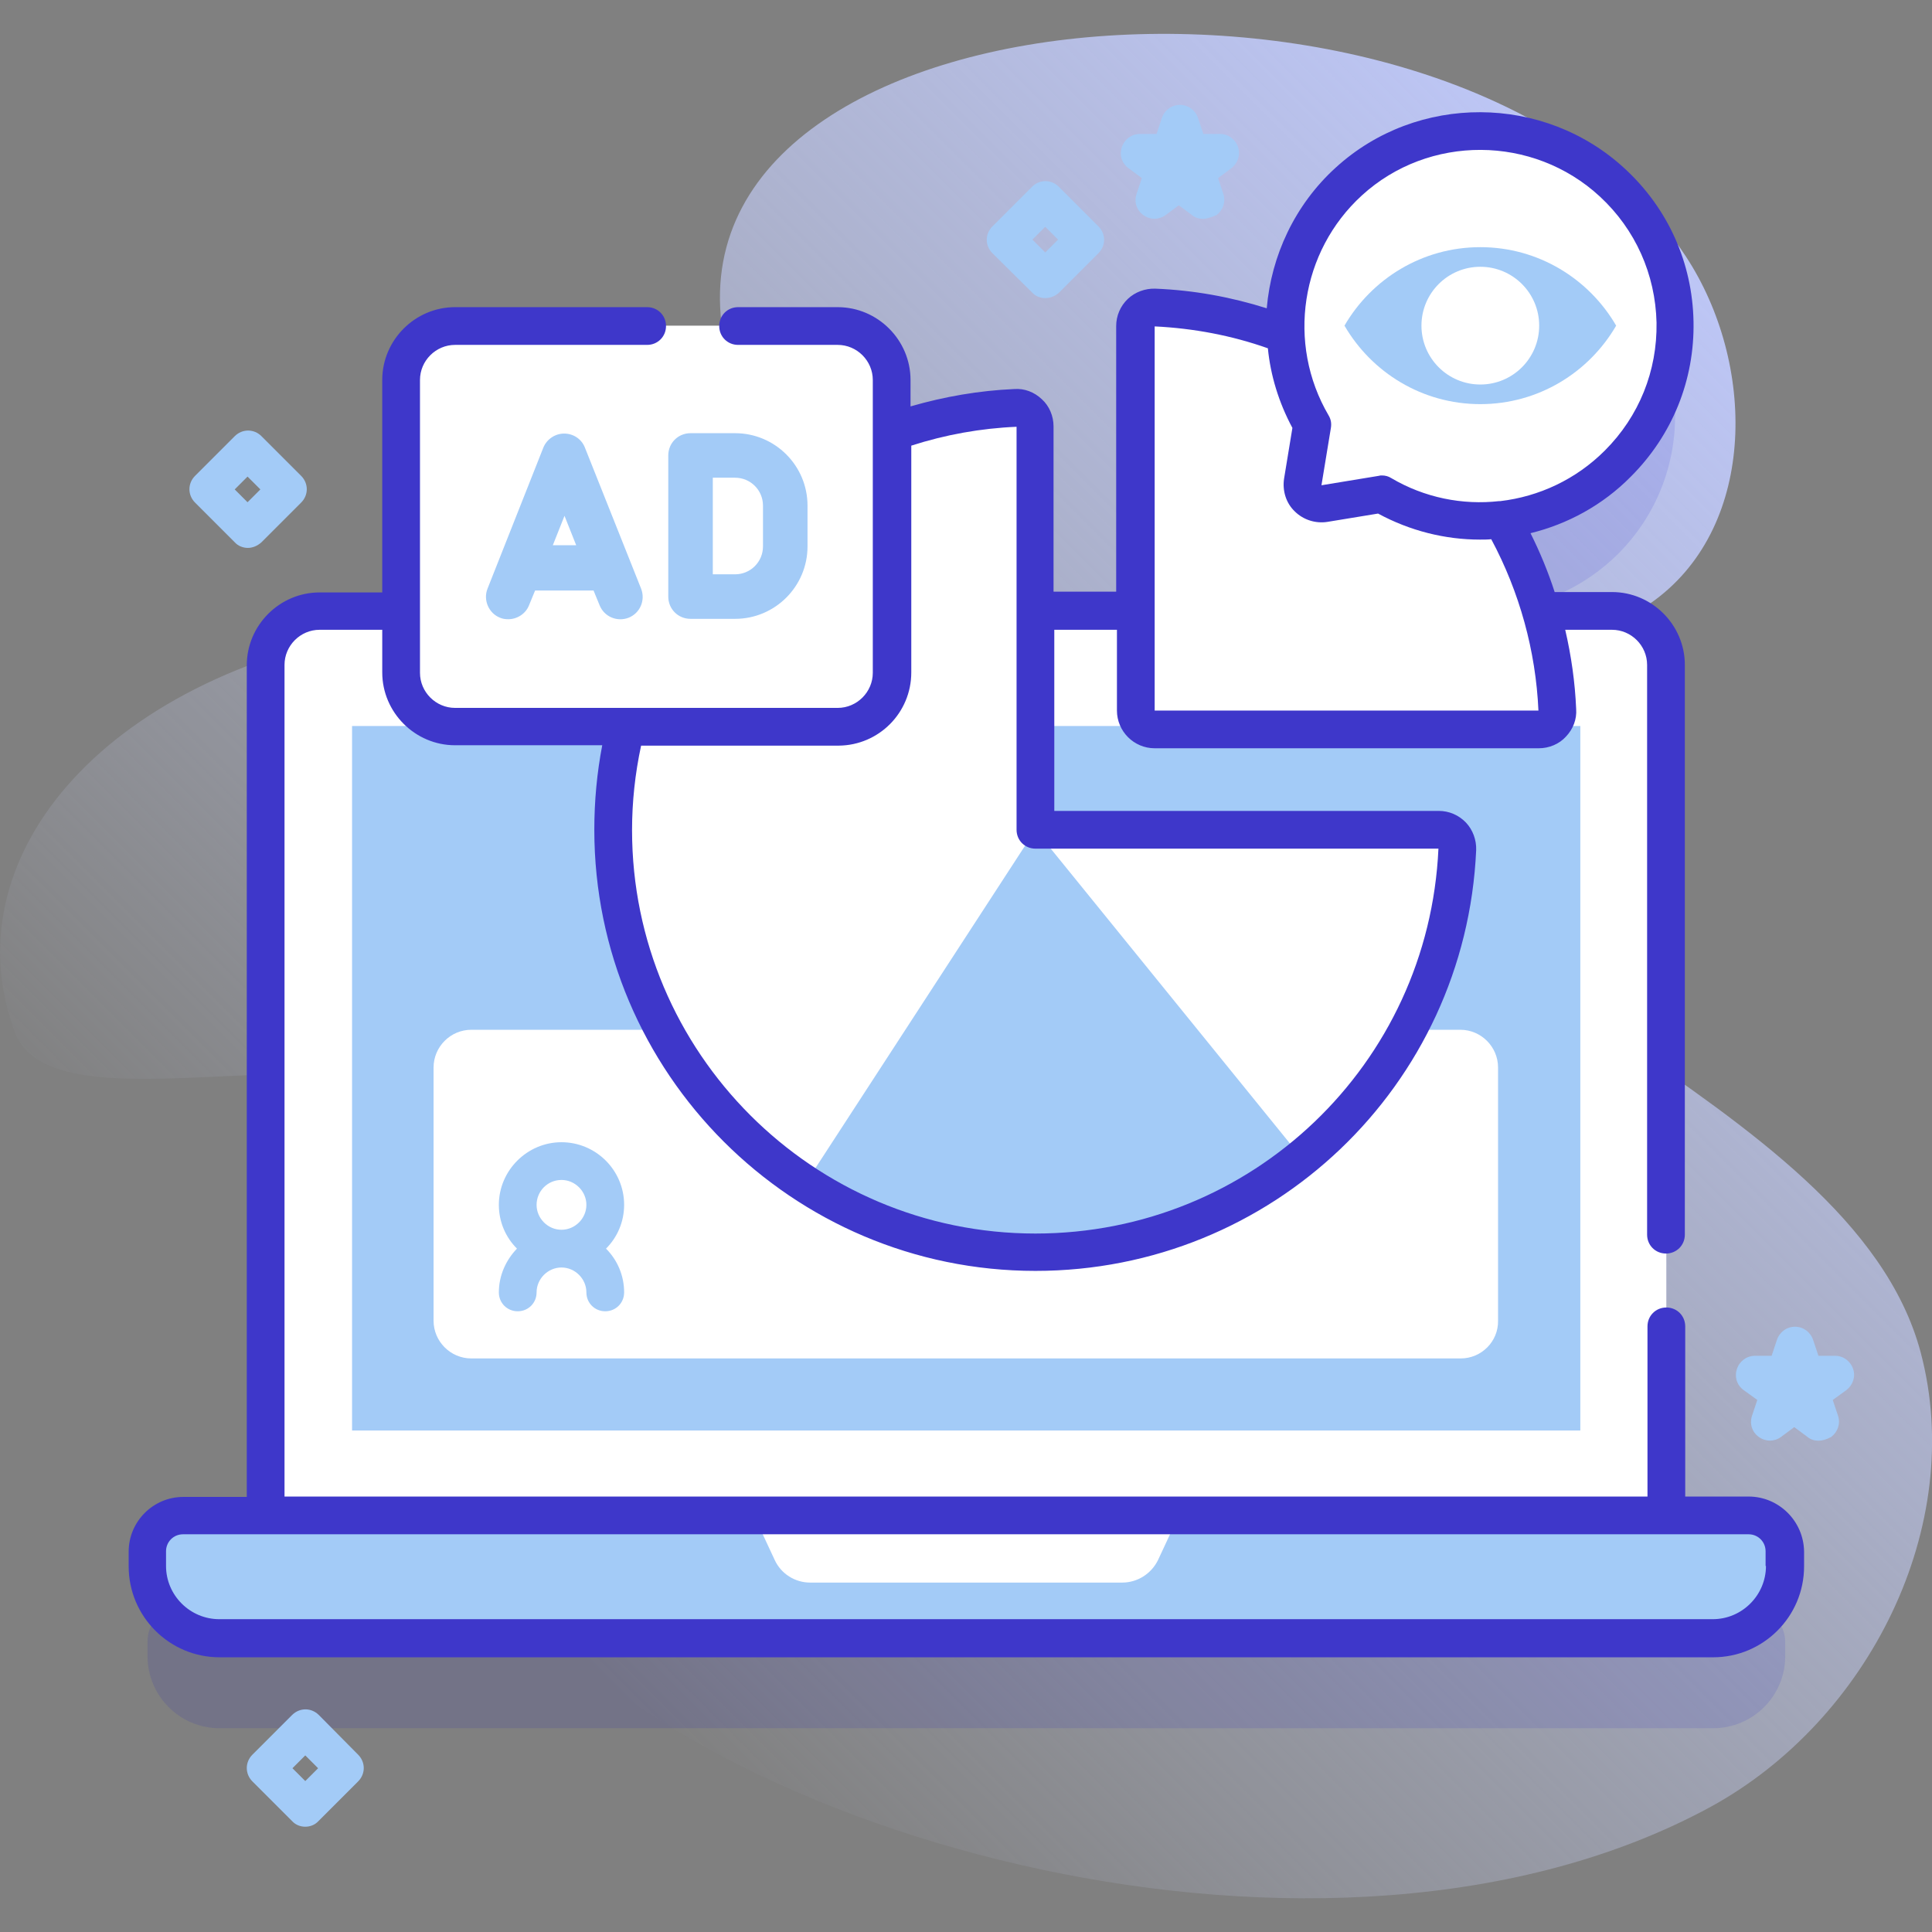<svg xmlns="http://www.w3.org/2000/svg" xmlns:xlink="http://www.w3.org/1999/xlink" id="Capa_1" x="0px" y="0px" viewBox="0 0 512 512" style="enable-background:new 0 0 512 512;" xml:space="preserve">
<rect x="0" y="0" width="512" height="512" fill="#808080" stroke="none"/>
<style type="text/css">
	.st0{fill:url(#SVGID_1_);}
	.st1{opacity:0.1;fill:#0000CC;enable-background:new    ;}
	.st2{fill:#FFFFFF;}
	.st3{fill:#A3CBF7;}
	.st4{fill:#3E37CA;}
</style>
<g>
	<g>
		
			<linearGradient id="SVGID_1_" gradientUnits="userSpaceOnUse" x1="147.145" y1="79.112" x2="481.796" y2="413.762" gradientTransform="matrix(1 0 0 -1 0 514)">
			<stop offset="0" style="stop-color:#D2DBFC;stop-opacity:0"></stop>
			<stop offset="1" style="stop-color:#BDC6F6"></stop>
		</linearGradient>
		<path class="st0" d="M509,358.4c-18.5-69.6-146.8-99.2-142.4-157.4c0.8-10,11-16.7,20.2-20.9c17-7.8,36.7-9.9,51.8-21.1    c27.1-20.1,26.7-62.8,8.2-91C389.6-19.5,180.3-6.5,191.2,85.7c10.4,87.8-17.7,68.9-89.8,81.1C25.4,179.6-13,228.8,4,273.7    c11.2,29.6,108-9.1,122,29c14.9,40.5-27.6,72.6,8.9,118.9c51.9,65.8,217.9,112,318.5,57.2C495.2,455.9,521.2,404.4,509,358.4    L509,358.4z"></path>
	</g>
	<g>
		<g>
			<path class="st1" d="M463.4,425.6h-21.8V200.2c0-7.9-6.4-14.3-14.3-14.3h-18.9c-2.5-8.6-6-16.7-10.4-24.3     c11.2-1.3,22.1-6.2,30.8-14.8c20.6-20.6,20.2-54.4-1.5-74.5c-19.6-18.1-50.1-18.3-69.8-0.3c-11.9,10.9-17.5,25.8-16.8,40.6     c-10.8-4.1-22.4-6.6-34.5-7.2c-2.8-0.1-5.2,2.2-5.2,5v75.4h-26.6v-48.9c0-2.8-2.4-5.1-5.2-5c-11.4,0.5-22.4,2.8-32.7,6.5v-13.9     c0-7.9-6.4-14.3-14.3-14.3H120.6c-7.9,0-14.3,6.4-14.3,14.3v61.3H84.7c-7.9,0-14.3,6.4-14.3,14.3v225.4H48.6     c-5.3,0-9.5,4.3-9.5,9.5v3.9c0,10.5,8.5,19.1,19.1,19.1h395.8c10.5,0,19.1-8.5,19.1-19.1v-3.9C473,429.9,468.7,425.6,463.4,425.6     L463.4,425.6z"></path>
			<g>
				<g>
					<g>
						<g>
							<path class="st2" d="M441.6,176.2v233.4H70.4V176.2c0-7.9,6.4-14.3,14.3-14.3h342.6C435.2,161.9,441.6,168.3,441.6,176.2         L441.6,176.2z"></path>
							<path class="st3" d="M93.3,192.4h325.5v186.7H93.3L93.3,192.4z"></path>
							<path class="st2" d="M387.1,360H124.9c-5.5,0-10-4.5-10-10v-67.1c0-5.5,4.5-10,10-10h262.1c5.5,0,10,4.5,10,10V350         C397.1,355.5,392.6,360,387.1,360L387.1,360z"></path>
						</g>
						<g>
							<path class="st3" d="M39,411.2v3.9c0,10.5,8.5,19.1,19.1,19.1h395.8c10.5,0,19.1-8.5,19.1-19.1v-3.9c0-5.3-4.3-9.5-9.5-9.5         H48.6C43.3,401.6,39,405.9,39,411.2z"></path>
							<path class="st2" d="M297.4,419.4h-82.7c-4,0-7.7-2.3-9.4-6l-5.5-11.8h112.6l-5.5,11.8C305.1,417.1,301.4,419.4,297.4,419.4         L297.4,419.4z"></path>
						</g>
					</g>
				</g>
			</g>
			<g>
				<path class="st2" d="M381.2,219.9c2.8,0,5.1,2.4,5,5.2c-2.7,59.4-51.7,106.7-111.8,106.7c-61.8,0-111.9-50.1-111.9-111.9      c0-60.1,47.3-109.1,106.7-111.8c2.8-0.1,5.2,2.2,5.2,5v106.8H381.2z"></path>
				<path class="st3" d="M381.2,219.9c2.8,0,5.1,2.4,5,5.2c-1.5,33-17.3,62.2-41.3,81.7c-19.3,15.6-43.8,25-70.5,25      c-22.5,0-43.5-6.6-61-18.1l61-93.8H381.2z"></path>
				<g>
					<path class="st2" d="M407.8,193.3H306c-2.8,0-5-2.2-5-5V86.5c0-2.8,2.4-5.1,5.2-5c57.7,2.6,104,48.9,106.6,106.6       C412.9,191,410.6,193.3,407.8,193.3L407.8,193.3z"></path>
					<path class="st2" d="M386.2,225.1c-1.5,33-17.3,62.2-41.3,81.7l-70.5-86.9h106.8C384,219.9,386.3,222.2,386.2,225.1       L386.2,225.1z"></path>
				</g>
			</g>
			<g>
				<g>
					<g>
						<path class="st3" d="M165.4,319.3c0-9.2-7.5-16.6-16.6-16.6s-16.6,7.5-16.6,16.6c0,4.5,1.8,8.6,4.8,11.6        c-2.9,3-4.8,7.1-4.8,11.6c0,2.8,2.2,5,5,5s5-2.2,5-5c0-3.6,3-6.6,6.6-6.6s6.6,3,6.6,6.6c0,2.8,2.2,5,5,5s5-2.2,5-5        c0-4.5-1.8-8.6-4.8-11.6C163.6,327.9,165.4,323.8,165.4,319.3z M148.8,312.7c3.6,0,6.6,3,6.6,6.6s-3,6.6-6.6,6.6        s-6.6-3-6.6-6.6S145.1,312.7,148.8,312.7z"></path>
					</g>
				</g>
			</g>
			<g>
				<path class="st2" d="M347.7,112.4c-12-20.5-8.7-47.4,9.8-64.3c19.7-18,50.3-17.8,69.8,0.3c21.6,20,22.1,53.8,1.5,74.5      c-17,17-42.9,19.7-62.7,8l-15.2,2.5c-3.4,0.6-6.4-2.4-5.8-5.8L347.7,112.4z"></path>
				<path class="st2" d="M340.7,88.7c-0.7-14.8,4.9-29.7,16.9-40.6c19.7-18,50.3-17.8,69.8,0.3c21.6,20,22.1,53.8,1.5,74.5      c-8.6,8.6-19.5,13.6-30.8,14.8"></path>
				<g>
					<path class="st3" d="M428.3,86.3c-7.2,12.4-20.6,20.8-36,20.8s-28.8-8.4-36-20.8c7.2-12.4,20.6-20.8,36-20.8       S421.1,73.9,428.3,86.3z"></path>
					<circle class="st2" cx="392.3" cy="86.3" r="15.6"></circle>
				</g>
			</g>
			<g>
				<g>
					<path class="st2" d="M222.2,192.5H120.6c-7.9,0-14.3-6.4-14.3-14.3v-77.6c0-7.9,6.4-14.3,14.3-14.3h101.6       c7.9,0,14.3,6.4,14.3,14.3v77.6C236.5,186.1,230.1,192.5,222.2,192.5z"></path>
					<path class="st4" d="M463.4,396.6h-16.8v-45.1c0-2.8-2.2-5-5-5s-5,2.2-5,5v45.1H75.4V176.2c0-5.1,4.2-9.3,9.3-9.3h16.6v11.3       c0,10.6,8.7,19.3,19.3,19.3h39c-1.4,7.3-2.1,14.8-2.1,22.4c0,64.5,52.5,116.9,116.9,116.9c62.6,0,114-49,116.8-111.5       c0.1-2.7-0.9-5.4-2.7-7.3c-1.9-2-4.5-3.1-7.2-3.1H279.4v-48H296v21.4c0,5.5,4.5,10,10,10h101.8c2.7,0,5.4-1.1,7.2-3.1       c1.9-2,2.9-4.6,2.7-7.3c-0.3-7.1-1.3-14.1-2.9-21h12.4c5.1,0,9.3,4.2,9.3,9.3v151c0,2.8,2.2,5,5,5s5-2.2,5-5v-151       c0-10.6-8.7-19.3-19.3-19.3h-15.2c-1.7-5.3-3.9-10.6-6.4-15.6c9.8-2.4,19.1-7.4,26.6-15c11-11,16.9-25.6,16.6-41.1       c-0.3-15.5-6.7-29.9-18.2-40.5c-21.4-19.8-55-20-76.6-0.3c-10.9,9.9-17.1,23.4-18.3,37.3c-9.5-3-19.4-4.8-29.5-5.2       c-2.7-0.1-5.4,0.9-7.3,2.7c-2,1.9-3.1,4.5-3.1,7.2v70.4h-16.6v-43.8c0-2.7-1.1-5.4-3.1-7.2c-2-1.9-4.6-2.9-7.3-2.7       c-9.3,0.4-18.5,2-27.5,4.6v-7c0-10.6-8.7-19.3-19.3-19.3h-26.4c-2.8,0-5,2.2-5,5s2.2,5,5,5h26.4c5.1,0,9.3,4.2,9.3,9.3v77.6       c0,5.1-4.2,9.3-9.3,9.3H120.6c-5.1,0-9.3-4.2-9.3-9.3v-77.6c0-5.1,4.2-9.3,9.3-9.3h50.9c2.8,0,5-2.2,5-5s-2.2-5-5-5h-50.9       c-10.6,0-19.3,8.7-19.3,19.3v56.3H84.7c-10.6,0-19.3,8.7-19.3,19.3v220.4H48.6c-8,0-14.5,6.5-14.5,14.5v3.9       c0,13.3,10.8,24.1,24.1,24.1h395.8c13.3,0,24.1-10.8,24.1-24.1v-3.9C478,403.1,471.4,396.6,463.4,396.6L463.4,396.6z        M360.9,51.8c17.7-16.2,45.4-16.1,63.1,0.3c9.4,8.7,14.7,20.6,15,33.4c0.2,12.8-4.6,24.8-13.7,33.9       c-7.7,7.7-17.5,12.2-27.7,13.4c-0.1,0-0.2,0-0.3,0c-9.7,1.1-19.8-0.9-28.6-6.1c-0.8-0.5-1.6-0.7-2.5-0.7c-0.3,0-0.5,0-0.8,0.1       l-15.2,2.5l2.5-15.2c0.2-1.2,0-2.3-0.6-3.3C340.9,91,344.7,66.6,360.9,51.8L360.9,51.8z M336,92.3c0.7,7.2,2.9,14.4,6.5,21.1       l-2.2,13.4c-0.5,3.2,0.5,6.5,2.8,8.7c2.3,2.3,5.6,3.3,8.7,2.8l13.4-2.2c8.5,4.6,17.8,6.9,27,6.9c1,0,2,0,3-0.1       c7.5,14,11.8,29.6,12.5,45.4H306l0-101.8C316.3,87,326.4,88.9,336,92.3z M241.5,178.2v-60.1c9-2.9,18.4-4.6,27.9-5v106.8       c0,2.8,2.2,5,5,5l106.8,0c-2.6,57.2-49.5,102-106.8,102c-59,0-106.9-48-106.9-106.9c0-7.5,0.8-15,2.4-22.4h52.4       C232.9,197.5,241.5,188.9,241.5,178.2L241.5,178.2z M468,415c0,7.7-6.3,14.1-14.1,14.1H58.1c-7.7,0-14.1-6.3-14.1-14.1v-3.9       c0-2.5,2-4.5,4.5-4.5h414.9c2.5,0,4.5,2,4.5,4.5V415z"></path>
				</g>
				<g>
					<path class="st3" d="M194.8,114.8H183c-3.3,0-5.9,2.6-5.9,5.9v37.4c0,3.3,2.6,5.9,5.9,5.9h11.8c10.6,0,19.2-8.6,19.2-19.2V134       C214,123.4,205.4,114.8,194.8,114.8z M202.2,144.8c0,4.1-3.3,7.4-7.4,7.4h-5.9v-25.6h5.9c4.1,0,7.4,3.3,7.4,7.4V144.8z"></path>
					<path class="st3" d="M155,118.6c-0.9-2.3-3.1-3.7-5.5-3.7c-2.4,0-4.6,1.5-5.5,3.7l-14.8,37.4c-1.2,3,0.3,6.5,3.3,7.7       c0.7,0.3,1.4,0.4,2.2,0.4c2.3,0,4.6-1.4,5.5-3.7l1.6-3.9h15.5l1.6,3.9c1.2,3,4.6,4.5,7.7,3.3c3-1.2,4.5-4.6,3.3-7.7L155,118.6z        M146.5,144.5l3.1-7.8l3.1,7.8H146.5z"></path>
				</g>
			</g>
		</g>
		<g>
			<path class="st3" d="M318.8,58c-1,0-2.1-0.3-2.9-1l-3.5-2.6l-3.5,2.6c-1.8,1.3-4.1,1.3-5.9,0c-1.8-1.3-2.5-3.5-1.8-5.6l1.4-4.2     l-3.5-2.6c-1.8-1.3-2.5-3.5-1.8-5.6c0.7-2.1,2.6-3.5,4.8-3.5h4.4l1.4-4.2c0.7-2.1,2.6-3.5,4.8-3.5s4.1,1.4,4.8,3.5l1.4,4.2h4.4     c2.2,0,4.1,1.4,4.8,3.5c0.7,2.1-0.1,4.3-1.8,5.6l-3.5,2.6l1.4,4.2c0.7,2.1-0.1,4.3-1.8,5.6C320.9,57.6,319.8,58,318.8,58     L318.8,58z"></path>
		</g>
		<g>
			<path class="st3" d="M481.9,381.8c-1,0-2.1-0.3-2.9-1l-3.5-2.6l-3.5,2.6c-1.8,1.3-4.1,1.3-5.9,0c-1.8-1.3-2.5-3.5-1.8-5.6     l1.4-4.2l-3.6-2.6c-1.8-1.3-2.5-3.5-1.8-5.6c0.7-2.1,2.6-3.5,4.8-3.5h4.4l1.4-4.2c0.7-2.1,2.6-3.5,4.8-3.5s4.1,1.4,4.8,3.5     l1.4,4.2h4.4c2.2,0,4.1,1.4,4.8,3.5c0.7,2.1-0.1,4.3-1.8,5.6l-3.6,2.6l1.4,4.2c0.7,2.1-0.1,4.3-1.8,5.6     C484,381.5,482.9,381.8,481.9,381.8L481.9,381.8z"></path>
		</g>
		<g>
			<path class="st3" d="M65.7,145.2c-1.3,0-2.6-0.5-3.5-1.5l-10.5-10.5c-2-2-2-5.1,0-7.1l10.5-10.5c2-2,5.1-2,7.1,0l10.5,10.5     c2,2,2,5.1,0,7.1l-10.5,10.5C68.2,144.7,66.9,145.2,65.7,145.2z M62.2,129.7l3.4,3.4l3.4-3.4l-3.4-3.4L62.2,129.7z"></path>
		</g>
		<g>
			<path class="st3" d="M80.9,484.1c-1.3,0-2.6-0.5-3.5-1.5l-10.5-10.5c-2-2-2-5.1,0-7.1l10.5-10.5c2-2,5.1-2,7.1,0L94.9,465     c2,2,2,5.1,0,7.1l-10.5,10.5C83.5,483.6,82.2,484.1,80.9,484.1z M77.5,468.6l3.4,3.4l3.4-3.4l-3.4-3.4L77.5,468.6z"></path>
		</g>
		<g>
			<path class="st3" d="M277,79c-1.3,0-2.6-0.5-3.5-1.5L263,67.1c-2-2-2-5.1,0-7.1l10.5-10.5c2-2,5.1-2,7.1,0L291.1,60     c2,2,2,5.1,0,7.1l-10.5,10.5C279.6,78.5,278.3,79,277,79z M273.6,63.5l3.4,3.4l3.4-3.4l-3.4-3.4L273.6,63.5z"></path>
		</g>
	</g>
</g>
</svg>